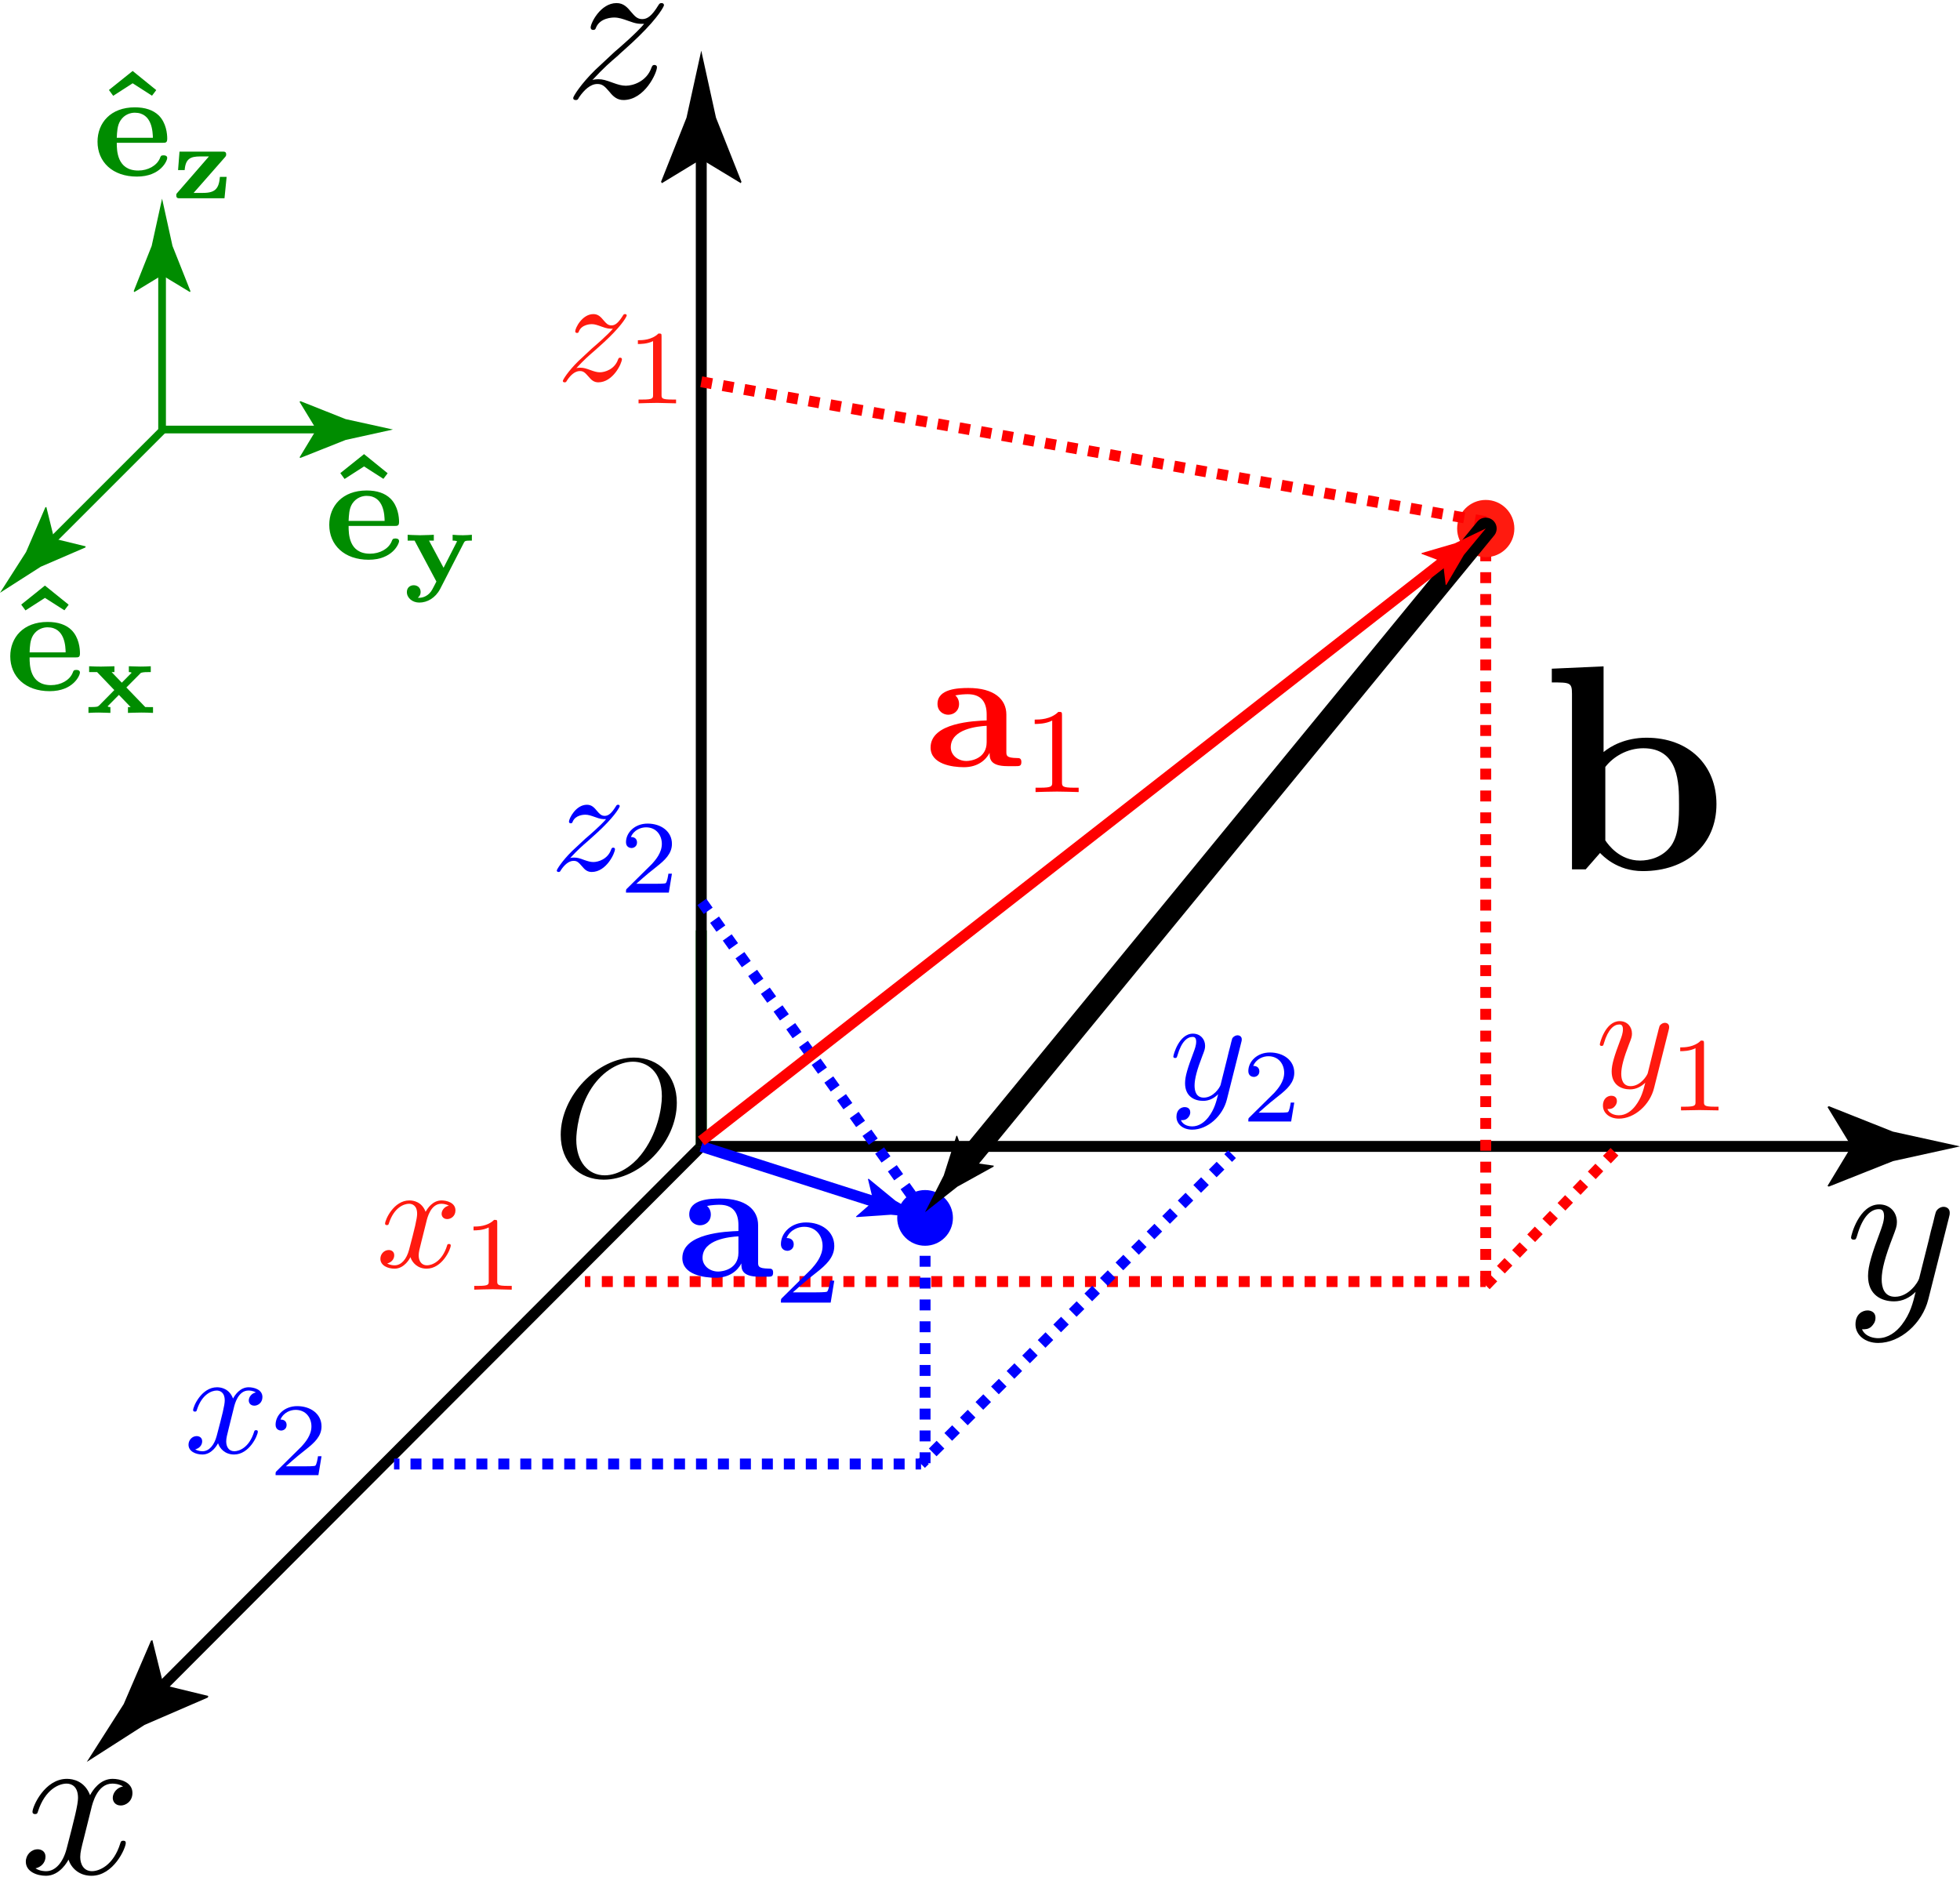 <?xml version="1.0" encoding="utf-8"?>
<!-- Generator: Adobe Illustrator 16.0.0, SVG Export Plug-In . SVG Version: 6.00 Build 0)  -->
<!DOCTYPE svg PUBLIC "-//W3C//DTD SVG 1.1//EN" "http://www.w3.org/Graphics/SVG/1.1/DTD/svg11.dtd">
<svg version="1.1" id="Calque_1" xmlns="http://www.w3.org/2000/svg" xmlns:xlink="http://www.w3.org/1999/xlink" x="0px" y="0px"
	 width="179.565px" height="171.958px" viewBox="0 0 179.565 171.958" enable-background="new 0 0 179.565 171.958"
	 xml:space="preserve">
<g>
	<g>
		<line fill="none" stroke="#FF0000" stroke-linejoin="round" x1="136.116" y1="117.406" x2="135.616" y2="117.406"/>
		
			<line fill="none" stroke="#FF0000" stroke-linejoin="round" stroke-dasharray="1.006,1.006" x1="134.61" y1="117.406" x2="54.593" y2="117.406"/>
		<line fill="none" stroke="#FF0000" stroke-linejoin="round" x1="54.089" y1="117.406" x2="53.589" y2="117.406"/>
	</g>
</g>
<g>
	<g>
		<line fill="none" stroke="#000000" stroke-linejoin="round" x1="64.245" y1="105.021" x2="13.711" y2="155.638"/>
		<g>
			<path d="M14.979,154.368l4.098,0.995l-0.029,0.145l-5.802,2.509c-1.765,1.13-3.529,2.261-5.294,3.391
				c1.127-1.767,2.255-3.533,3.382-5.3l2.5-5.806l0.13-0.044L14.979,154.368z"/>
		</g>
	</g>
</g>
<g>
	<g>
		<line fill="none" stroke="#000000" stroke-linejoin="round" x1="64.245" y1="105.021" x2="171.413" y2="105.021"/>
		<g>
			<path d="M169.618,105.021l-2.191-3.603l0.123-0.082l5.875,2.333c2.047,0.45,4.094,0.9,6.141,1.351
				c-2.047,0.45-4.094,0.9-6.141,1.351l-5.875,2.333l-0.123-0.062L169.618,105.021z"/>
		</g>
	</g>
</g>
<g>
	<defs>
		<rect id="SVGID_1_" x="2.292" y="162.678" width="10.372" height="9.28"/>
	</defs>
	<clipPath id="SVGID_2_">
		<use xlink:href="#SVGID_1_"  overflow="visible"/>
	</clipPath>
	<path clip-path="url(#SVGID_2_)" d="M8.354,165.708c0.116-0.51,0.567-2.312,1.933-2.312c0.102,0,0.567,0,0.988,0.261
		c-0.552,0.087-0.944,0.582-0.944,1.047c0,0.32,0.218,0.697,0.741,0.697c0.436,0,1.061-0.363,1.061-1.148
		c0-1.018-1.163-1.293-1.817-1.293c-1.148,0-1.832,1.047-2.064,1.497c-0.494-1.293-1.555-1.497-2.122-1.497
		c-2.035,0-3.154,2.529-3.154,3.023c0,0.204,0.203,0.204,0.232,0.204c0.16,0,0.218-0.043,0.262-0.218
		c0.668-2.079,1.962-2.573,2.631-2.573c0.363,0,1.046,0.175,1.046,1.308c0,0.611-0.334,1.933-1.046,4.666
		c-0.32,1.221-1.003,2.05-1.875,2.05c-0.117,0-0.567,0-0.974-0.262c0.494-0.101,0.916-0.508,0.916-1.061
		c0-0.524-0.421-0.684-0.712-0.684c-0.596,0-1.09,0.508-1.09,1.134c0,0.901,0.989,1.293,1.846,1.293
		c1.293,0,2.006-1.367,2.064-1.483c0.232,0.727,0.93,1.483,2.107,1.483c2.021,0,3.14-2.529,3.14-3.009
		c0-0.204-0.174-0.204-0.232-0.204c-0.174,0-0.218,0.072-0.262,0.217c-0.639,2.094-1.977,2.574-2.602,2.574
		c-0.756,0-1.076-0.64-1.076-1.294c0-0.436,0.116-0.872,0.334-1.729L8.354,165.708"/>
</g>
<g>
	<defs>
		<rect id="SVGID_3_" x="169.563" y="110.057" width="9.28" height="13.101"/>
	</defs>
	<clipPath id="SVGID_4_">
		<use xlink:href="#SVGID_3_"  overflow="visible"/>
	</clipPath>
	<path clip-path="url(#SVGID_4_)" d="M178.552,111.544c0.073-0.276,0.073-0.32,0.073-0.451c0-0.363-0.276-0.537-0.567-0.537
		c-0.203,0-0.508,0.116-0.683,0.421c-0.043,0.087-0.203,0.697-0.276,1.047c-0.146,0.508-0.276,1.046-0.393,1.569l-0.887,3.532
		c-0.073,0.29-0.916,1.672-2.209,1.672c-1.003,0-1.221-0.872-1.221-1.6c0-0.901,0.334-2.107,1.003-3.837
		c0.305-0.8,0.393-1.018,0.393-1.411c0-0.886-0.625-1.613-1.613-1.613c-1.861,0-2.587,2.849-2.587,3.024
		c0,0.204,0.204,0.204,0.232,0.204c0.204,0,0.218-0.044,0.32-0.364c0.523-1.832,1.309-2.428,1.977-2.428c0.16,0,0.494,0,0.494,0.625
		c0,0.495-0.204,1.003-0.334,1.381c-0.785,2.079-1.134,3.198-1.134,4.114c0,1.744,1.236,2.325,2.384,2.325
		c0.771,0,1.439-0.334,1.977-0.872c-0.247,1.017-0.479,1.977-1.265,3.009c-0.509,0.668-1.265,1.236-2.166,1.236
		c-0.262,0-1.149-0.059-1.483-0.814c0.32,0,0.567,0,0.843-0.232c0.189-0.189,0.392-0.436,0.392-0.813
		c0-0.611-0.538-0.684-0.727-0.684c-0.451,0-1.105,0.32-1.105,1.279c0,0.974,0.873,1.701,2.079,1.701
		c2.021,0,4.041-1.788,4.593-3.997L178.552,111.544"/>
</g>
<g>
	<defs>
		<rect id="SVGID_5_" x="52.049" width="9.28" height="9.28"/>
	</defs>
	<clipPath id="SVGID_6_">
		<use xlink:href="#SVGID_5_"  overflow="visible"/>
	</clipPath>
	<path clip-path="url(#SVGID_6_)" d="M54.273,7.333c1.061-1.148,1.628-1.628,2.34-2.238c0-0.03,1.206-1.062,1.918-1.774
		c1.86-1.817,2.297-2.761,2.297-2.834c0-0.204-0.189-0.204-0.218-0.204c-0.146,0-0.204,0.043-0.305,0.217
		c-0.582,0.946-0.988,1.251-1.468,1.251c-0.465,0-0.698-0.291-0.988-0.625c-0.378-0.451-0.712-0.843-1.366-0.843
		c-1.468,0-2.37,1.832-2.37,2.238c0,0.103,0.058,0.219,0.233,0.219c0.189,0,0.218-0.102,0.261-0.219
		c0.378-0.901,1.512-0.915,1.672-0.915c0.407,0,0.785,0.13,1.235,0.29c0.785,0.291,0.989,0.291,1.498,0.291
		c-0.698,0.843-2.34,2.253-2.718,2.573l-1.759,1.643c-1.337,1.308-2.021,2.426-2.021,2.572c0,0.189,0.189,0.189,0.232,0.189
		c0.16,0,0.189-0.029,0.305-0.248c0.465-0.683,1.047-1.221,1.672-1.221c0.45,0,0.654,0.175,1.134,0.741
		c0.334,0.422,0.698,0.727,1.264,0.727c1.934,0,3.067-2.485,3.067-3.009c0-0.103-0.073-0.204-0.233-0.204
		c-0.174,0-0.218,0.116-0.276,0.261c-0.451,1.265-1.701,1.643-2.34,1.643c-0.393,0-0.756-0.116-1.163-0.262
		c-0.669-0.247-0.959-0.334-1.367-0.334C54.767,7.26,54.447,7.26,54.273,7.333"/>
</g>
<line fill="none" stroke="#008C00" stroke-miterlimit="10" x1="64.246" y1="105.021" x2="64.246" y2="85.233"/>
<g>
	<g>
		<line fill="none" stroke="#000000" stroke-miterlimit="10" x1="64.246" y1="105.021" x2="64.246" y2="12.792"/>
		<g>
			<path d="M64.246,14.587l-3.603,2.191l-0.082-0.123l2.333-5.875c0.45-2.047,0.9-4.094,1.351-6.141
				c0.45,2.047,0.9,4.094,1.351,6.141l2.333,5.875l-0.062,0.123L64.246,14.587z"/>
		</g>
	</g>
</g>
<g>
	<g>
		<polyline fill="#008C00" points="4.117,53.644 1.944,55.387 2.334,55.919 4.117,54.772 5.9,55.909 6.29,55.397 4.117,53.644 		"/>
		<path fill="#008C00" d="M2.713,59.762c0.021-0.542,0.041-1.117,0.328-1.578c0.358-0.553,0.912-0.717,1.312-0.717
			c1.619,0,1.65,1.814,1.66,2.295H2.713 M6.884,60.224c0.308,0,0.441,0,0.441-0.38c0-0.43-0.082-1.434-0.779-2.131
			c-0.502-0.492-1.24-0.738-2.193-0.738c-2.213,0-3.413,1.425-3.413,3.146c0,1.855,1.383,3.197,3.607,3.197
			c2.183,0,2.777-1.465,2.777-1.701c0-0.246-0.267-0.246-0.328-0.246c-0.235,0-0.266,0.062-0.348,0.288
			c-0.288,0.666-1.077,1.106-1.978,1.106c-1.947,0-1.958-1.845-1.958-2.542H6.884z"/>
		<path fill="#008C00" d="M11.578,62.98l1.333-1.342c0.236-0.071,0.481-0.071,0.902-0.071v-0.533
			c-0.307,0.021-0.625,0.031-0.943,0.031c-0.328,0-0.994-0.031-1.066-0.031v0.533c0.123,0,0.195,0.02,0.256,0.062l-0.902,0.912
			l-0.933-0.973h0.257v-0.533c-0.062,0-0.82,0.031-1.23,0.031c-0.359,0-0.718-0.01-1.086-0.031v0.533h0.728l1.579,1.65l-1.384,1.404
			c-0.133,0.112-0.143,0.123-0.441,0.143c-0.154,0.01-0.492,0.01-0.543,0.01v0.533c0.318-0.021,0.635-0.031,0.943-0.031
			c0.256,0,0.943,0.031,1.066,0.031v-0.533c-0.154,0-0.195-0.021-0.256-0.071l1.035-1.046l1.076,1.117h-0.246v0.533
			c0,0,0.779-0.031,1.22-0.031c0.358,0,0.728,0.01,1.076,0.031v-0.533H13.31L11.578,62.98"/>
	</g>
	<g>
		<polyline fill="#008C00" points="33.352,41.602 31.179,43.344 31.568,43.877 33.352,42.729 35.125,43.867 35.514,43.354 
			33.352,41.602 		"/>
		<path fill="#008C00" d="M31.937,47.721c0.031-0.533,0.041-1.117,0.328-1.568c0.358-0.553,0.912-0.728,1.322-0.728
			c1.609,0,1.64,1.814,1.65,2.296H31.937 M36.108,48.182c0.308,0,0.452,0,0.452-0.379c0-0.42-0.092-1.435-0.779-2.121
			c-0.513-0.502-1.24-0.748-2.193-0.748c-2.214,0-3.423,1.425-3.423,3.146c0,1.855,1.383,3.198,3.607,3.198
			c2.183,0,2.788-1.466,2.788-1.702c0-0.246-0.267-0.246-0.339-0.246c-0.235,0-0.266,0.072-0.348,0.287
			c-0.287,0.667-1.076,1.107-1.978,1.107c-1.947,0-1.958-1.834-1.958-2.542H36.108z"/>
		<path fill="#008C00" d="M42.503,49.709c0.082-0.134,0.092-0.144,0.297-0.174c0.112-0.011,0.389-0.011,0.43-0.011v-0.533
			c-0.267,0.021-0.543,0.042-0.81,0.042c-0.287,0-0.667-0.011-0.953-0.042v0.533c0.226,0,0.267,0.011,0.41,0.062l-1.24,2.429
			l-1.333-2.491h0.44v-0.533c-0.03,0-0.809,0.042-1.26,0.042c-0.431,0-1.107-0.042-1.137-0.042v0.533h0.635l1.999,3.751
			c-0.062,0.123-0.348,0.686-0.379,0.728c-0.318,0.584-0.84,0.759-1.178,0.759c-0.083,0-0.103,0-0.144-0.011
			c0.164-0.123,0.256-0.297,0.256-0.512c0-0.42-0.307-0.625-0.635-0.625c-0.318,0-0.625,0.205-0.625,0.625
			c0,0.533,0.502,0.963,1.138,0.963c0.717,0,1.465-0.41,1.906-1.24L42.503,49.709"/>
	</g>
	<g>
		<polyline fill="#008C00" points="12.153,6.501 9.98,8.244 10.37,8.777 12.153,7.629 13.926,8.767 14.315,8.254 12.153,6.501 		"/>
		<path fill="#008C00" d="M10.697,12.62c0.031-0.542,0.041-1.117,0.339-1.578c0.358-0.554,0.912-0.717,1.312-0.717
			c1.619,0,1.64,1.814,1.66,2.295H10.697 M14.879,13.082c0.297,0,0.441,0,0.441-0.38c0-0.43-0.082-1.434-0.779-2.131
			c-0.512-0.492-1.24-0.738-2.193-0.738c-2.214,0-3.413,1.425-3.413,3.147c0,1.854,1.373,3.197,3.607,3.197
			c2.183,0,2.778-1.465,2.778-1.701c0-0.246-0.267-0.246-0.338-0.246c-0.236,0-0.256,0.062-0.338,0.287
			c-0.297,0.666-1.086,1.106-1.978,1.106c-1.948,0-1.968-1.845-1.968-2.542H14.879z"/>
		<path fill="#008C00" d="M20.628,14.382c0.092-0.112,0.092-0.164,0.092-0.246c0-0.246-0.164-0.246-0.338-0.246h-3.936l-0.133,1.691
			h0.605c0.082-1.035,0.522-1.25,1.425-1.25h0.799l-2.879,3.311c-0.113,0.123-0.113,0.144-0.113,0.256
			c0,0.266,0.154,0.266,0.338,0.266h4.079l0.195-1.958h-0.615c-0.092,1.045-0.399,1.466-1.537,1.466h-0.871L20.628,14.382"/>
	</g>
	<g>
		<g>
			
				<line fill="none" stroke="#008C00" stroke-width="0.705" stroke-miterlimit="10" x1="14.849" y1="39.349" x2="14.849" y2="23.945"/>
			<g>
				<path fill="#008C00" d="M14.849,25.211l-2.541,1.545l-0.057-0.087l1.645-4.142c0.317-1.443,0.635-2.886,0.953-4.33
					c0.317,1.443,0.635,2.886,0.953,4.33l1.645,4.142l-0.043,0.087L14.849,25.211z"/>
			</g>
		</g>
	</g>
	<g>
		<g>
			
				<line fill="none" stroke="#008C00" stroke-width="0.705" stroke-miterlimit="10" x1="14.848" y1="39.349" x2="30.252" y2="39.349"/>
			<g>
				<path fill="#008C00" d="M28.986,39.349l-1.545-2.541l0.087-0.057l4.142,1.645c1.443,0.317,2.886,0.635,4.33,0.953
					c-1.443,0.317-2.886,0.635-4.33,0.953l-4.142,1.645l-0.087-0.043L28.986,39.349z"/>
			</g>
		</g>
	</g>
	<g>
		<g>
			
				<line fill="none" stroke="#008C00" stroke-width="0.705" stroke-miterlimit="10" x1="14.957" y1="39.349" x2="4.064" y2="50.241"/>
			<g>
				<path fill="#008C00" d="M4.959,49.346l2.889,0.704l-0.021,0.102l-4.093,1.766C2.49,52.713,1.245,53.509,0,54.305
					c0.796-1.245,1.592-2.49,2.388-3.735l1.766-4.093l0.092-0.03L4.959,49.346z"/>
			</g>
		</g>
	</g>
</g>
<g>
	<g>
		<line fill="none" stroke="#0000FF" stroke-miterlimit="10" x1="84.383" y1="134.118" x2="83.883" y2="134.118"/>
		
			<line fill="none" stroke="#0000FF" stroke-miterlimit="10" stroke-dasharray="1.006,1.006" x1="82.877" y1="134.118" x2="37.101" y2="134.118"/>
		<line fill="none" stroke="#0000FF" stroke-miterlimit="10" x1="36.598" y1="134.118" x2="36.098" y2="134.118"/>
	</g>
</g>
<g>
	<g>
		<line fill="none" stroke="#0000FF" stroke-miterlimit="10" x1="84.383" y1="134.118" x2="84.737" y2="133.765"/>
		
			<line fill="none" stroke="#0000FF" stroke-miterlimit="10" stroke-dasharray="1.006,1.006" x1="85.449" y1="133.055" x2="112.163" y2="106.442"/>
		<line fill="none" stroke="#0000FF" stroke-miterlimit="10" x1="112.519" y1="106.087" x2="112.873" y2="105.734"/>
	</g>
</g>
<path d="M55.399,107.671c-1.518,0-2.603-1.244-2.603-3.276c0-0.685,0.217-2.933,1.404-4.725c1.061-1.61,2.568-2.408,3.789-2.408
	c1.267,0,2.648,0.867,2.648,3.162c0,1.107-0.411,3.503-1.94,5.398C57.956,106.758,56.7,107.671,55.399,107.671 M62.007,101.017
	c0-2.477-1.632-4.132-3.926-4.132c-3.321,0-6.711,3.493-6.711,7.076c0,2.557,1.724,4.109,3.938,4.109
	C58.572,108.07,62.007,104.704,62.007,101.017z"/>
<line fill="none" stroke="#0000FF" stroke-miterlimit="10" stroke-dasharray="1,1" x1="64.3" y1="82.625" x2="84.695" y2="111.146"/>
<g>
	<path fill="#FF1A0F" d="M39.067,111.905c0.082-0.358,0.399-1.627,1.361-1.627c0.071,0,0.399,0,0.695,0.174
		c-0.389,0.072-0.665,0.419-0.665,0.747c0,0.225,0.153,0.481,0.521,0.481c0.307,0,0.747-0.245,0.747-0.798
		c0-0.716-0.819-0.911-1.279-0.911c-0.808,0-1.289,0.737-1.453,1.044c-0.348-0.911-1.095-1.044-1.494-1.044
		c-1.433,0-2.221,1.78-2.221,2.128c0,0.133,0.144,0.133,0.164,0.133c0.112,0,0.153-0.031,0.184-0.154
		c0.471-1.463,1.381-1.801,1.852-1.801c0.256,0,0.736,0.123,0.736,0.921c0,0.43-0.225,1.351-0.736,3.285
		c-0.225,0.859-0.706,1.432-1.32,1.432c-0.082,0-0.399,0-0.686-0.174c0.348-0.071,0.645-0.358,0.645-0.747
		c0-0.368-0.297-0.48-0.501-0.48c-0.419,0-0.767,0.358-0.767,0.798c0,0.634,0.695,0.911,1.299,0.911
		c0.911,0,1.412-0.962,1.453-1.054c0.164,0.511,0.665,1.054,1.483,1.054c1.422,0,2.21-1.78,2.21-2.128
		c0-0.133-0.123-0.133-0.164-0.133c-0.123,0-0.153,0.051-0.174,0.153c-0.46,1.474-1.401,1.801-1.842,1.801
		c-0.532,0-0.757-0.439-0.757-0.91c0-0.297,0.082-0.604,0.235-1.208L39.067,111.905"/>
	<path fill="#FF1A0F" d="M45.554,112.018c0-0.256-0.01-0.266-0.287-0.266c-0.614,0.604-1.494,0.614-1.883,0.614v0.348
		c0.225,0,0.86,0,1.392-0.266v4.911c0,0.317,0,0.44-0.962,0.44h-0.368v0.348c0.174-0.01,1.361-0.041,1.719-0.041
		c0.296,0,1.514,0.031,1.719,0.041v-0.348h-0.358c-0.972,0-0.972-0.123-0.972-0.44V112.018"/>
</g>
<g>
	<path fill="#FF1A0F" d="M52.801,33.725c0.747-0.797,1.146-1.146,1.647-1.575c0-0.01,0.849-0.737,1.351-1.238
		c1.31-1.279,1.617-1.944,1.617-2.005c0-0.133-0.123-0.133-0.154-0.133c-0.092,0-0.143,0.031-0.205,0.154
		c-0.419,0.665-0.706,0.88-1.033,0.88c-0.337,0-0.501-0.205-0.706-0.44c-0.266-0.317-0.501-0.594-0.952-0.594
		c-1.033,0-1.667,1.279-1.667,1.576c0,0.071,0.041,0.153,0.164,0.153s0.153-0.071,0.174-0.153c0.266-0.634,1.064-0.655,1.177-0.655
		c0.287,0,0.553,0.103,0.87,0.215c0.553,0.205,0.706,0.205,1.064,0.205c-0.501,0.593-1.657,1.586-1.923,1.811l-1.238,1.156
		c-0.941,0.921-1.422,1.708-1.422,1.811c0,0.133,0.133,0.133,0.164,0.133c0.113,0,0.143-0.03,0.225-0.184
		c0.317-0.481,0.727-0.85,1.167-0.85c0.317,0,0.46,0.123,0.808,0.522c0.236,0.287,0.481,0.512,0.88,0.512
		c1.361,0,2.169-1.75,2.169-2.128c0-0.062-0.062-0.133-0.164-0.133c-0.133,0-0.154,0.082-0.194,0.174
		c-0.317,0.9-1.208,1.167-1.658,1.167c-0.276,0-0.532-0.082-0.818-0.184c-0.471-0.174-0.676-0.235-0.962-0.235
		C53.149,33.685,52.924,33.685,52.801,33.725"/>
	<path fill="#FF1A0F" d="M60.608,30.82c0-0.256-0.01-0.266-0.286-0.266c-0.614,0.604-1.494,0.614-1.883,0.614v0.348
		c0.225,0,0.859,0,1.392-0.266v4.911c0,0.317,0,0.44-0.962,0.44H58.5v0.348c0.174-0.01,1.361-0.041,1.719-0.041
		c0.297,0,1.515,0.031,1.719,0.041v-0.348H61.58c-0.972,0-0.972-0.123-0.972-0.44V30.82"/>
</g>
<line fill="none" stroke="#FF0000" stroke-linejoin="round" stroke-miterlimit="10" stroke-dasharray="1,1" x1="136.116" y1="117.756" x2="148.031" y2="105.388"/>
<line fill="none" stroke="#0000FF" stroke-miterlimit="10" stroke-dasharray="1,1" x1="84.75" y1="111.045" x2="84.75" y2="134.091"/>
<line fill="none" stroke="#FF0000" stroke-linejoin="round" stroke-miterlimit="10" stroke-dasharray="1,1" x1="136.116" y1="48.42" x2="136.116" y2="117.406"/>
<g>
	<g>
		<line fill="none" stroke="#0000FF" stroke-miterlimit="10" x1="64.246" y1="105.021" x2="80.867" y2="110.332"/>
		<g>
			<path fill="#0000FF" d="M80.012,110.058l-0.496-2.049l0.071-0.02l2.443,2.005c0.907,0.526,1.813,1.052,2.719,1.578
				c-1.043-0.097-2.087-0.194-3.13-0.291l-3.153,0.218l-0.049-0.048L80.012,110.058z"/>
		</g>
	</g>
</g>
<circle fill="#0000FF" cx="84.75" cy="111.572" r="2.552"/>
<circle fill="#FF1A0F" cx="136.116" cy="48.42" r="2.621"/>
<g>
	<path fill="#0000FF" d="M20.955,130.854c-0.149,0.598-0.231,0.897-0.231,1.196c0,0.462,0.217,0.897,0.748,0.897
		c0.435,0,1.36-0.327,1.808-1.781c0.027-0.095,0.055-0.149,0.177-0.149c0.041,0,0.163,0,0.163,0.136c0,0.34-0.775,2.094-2.175,2.094
		c-0.816,0-1.306-0.53-1.469-1.033c-0.041,0.082-0.53,1.033-1.427,1.033c-0.598,0-1.278-0.272-1.278-0.897
		c0-0.435,0.34-0.789,0.748-0.789c0.204,0,0.503,0.108,0.503,0.476c0,0.381-0.299,0.667-0.639,0.734
		c0.286,0.177,0.599,0.177,0.68,0.177c0.598,0,1.074-0.571,1.292-1.414c0.503-1.903,0.734-2.814,0.734-3.236
		c0-0.789-0.476-0.911-0.734-0.911c-0.462,0-1.36,0.34-1.822,1.781c-0.027,0.123-0.068,0.149-0.177,0.149
		c-0.027,0-0.163,0-0.163-0.136c0-0.34,0.775-2.094,2.188-2.094c0.395,0,1.128,0.136,1.469,1.033
		c0.163-0.312,0.639-1.033,1.427-1.033c0.462,0,1.265,0.19,1.265,0.897c0,0.544-0.435,0.789-0.734,0.789
		c-0.367,0-0.517-0.258-0.517-0.476c0-0.326,0.272-0.666,0.653-0.734c-0.286-0.177-0.612-0.177-0.68-0.177
		c-0.952,0-1.264,1.25-1.346,1.604L20.955,130.854z"/>
</g>
<g>
	<path fill="#0000FF" d="M29.17,135.138h-3.923c0-0.267,0-0.286,0.096-0.372l2.294-2.266c0.305-0.343,0.895-1,0.895-1.828
		c0-0.771-0.495-1.514-1.447-1.514c-0.447,0-1.095,0.209-1.39,0.885c0.495,0,0.562,0.333,0.562,0.505
		c0,0.343-0.276,0.505-0.505,0.505c-0.095,0-0.505-0.048-0.505-0.533c0-0.876,0.8-1.705,1.98-1.705c1.219,0,2.229,0.705,2.229,1.857
		c0,0.904-0.657,1.495-1.362,2.057c-0.571,0.447-0.905,0.714-1.904,1.6h1.752c0.133,0,0.867,0,0.943-0.058
		c0.124-0.095,0.219-0.657,0.247-0.866h0.324L29.17,135.138z"/>
</g>
<g>
	<path fill="#0000FF" d="M112.403,100.715c-0.381,1.536-1.781,2.773-3.181,2.773c-0.843,0-1.441-0.503-1.441-1.183
		c0-0.667,0.449-0.884,0.761-0.884c0.136,0,0.503,0.054,0.503,0.476c0,0.258-0.136,0.435-0.272,0.558
		c-0.19,0.163-0.367,0.163-0.584,0.163c0.231,0.53,0.843,0.571,1.033,0.571c0.625,0,1.142-0.394,1.495-0.856
		c0.544-0.72,0.707-1.387,0.884-2.094c-0.38,0.381-0.843,0.612-1.373,0.612c-0.802,0-1.659-0.408-1.659-1.618
		c0-0.639,0.245-1.414,0.789-2.855c0.095-0.258,0.231-0.612,0.231-0.952c0-0.435-0.231-0.435-0.34-0.435
		c-0.462,0-1.006,0.408-1.373,1.686c-0.068,0.218-0.082,0.245-0.217,0.245c-0.027,0-0.164,0-0.164-0.136
		c0-0.123,0.503-2.094,1.795-2.094c0.68,0,1.115,0.503,1.115,1.115c0,0.272-0.054,0.421-0.272,0.979
		c-0.462,1.196-0.693,2.04-0.693,2.665c0,0.503,0.149,1.102,0.843,1.102c0.897,0,1.482-0.952,1.537-1.156l0.612-2.447
		c0.082-0.367,0.177-0.734,0.272-1.087c0.054-0.245,0.163-0.667,0.19-0.734c0.123-0.204,0.34-0.286,0.476-0.286
		c0.204,0,0.394,0.123,0.394,0.367c0,0.095,0,0.123-0.054,0.313L112.403,100.715z"/>
</g>
<g>
	<path fill="#0000FF" d="M118.288,102.741h-3.923c0-0.267,0-0.286,0.096-0.372l2.294-2.266c0.305-0.343,0.895-1,0.895-1.828
		c0-0.771-0.495-1.514-1.447-1.514c-0.447,0-1.095,0.209-1.39,0.885c0.495,0,0.562,0.333,0.562,0.505
		c0,0.343-0.276,0.505-0.505,0.505c-0.095,0-0.505-0.048-0.505-0.533c0-0.876,0.8-1.705,1.98-1.705c1.219,0,2.229,0.705,2.229,1.857
		c0,0.904-0.657,1.495-1.362,2.057c-0.571,0.447-0.905,0.714-1.904,1.6h1.752c0.133,0,0.867,0,0.943-0.058
		c0.124-0.095,0.219-0.657,0.247-0.866h0.324L118.288,102.741z"/>
</g>
<g>
	<path fill="#0000FF" d="M52.603,78.563c0.286,0,0.489,0.055,0.952,0.231c0.286,0.095,0.53,0.177,0.802,0.177
		c0.449,0,1.319-0.258,1.631-1.142c0.041-0.095,0.068-0.177,0.19-0.177c0.109,0,0.163,0.068,0.163,0.136
		c0,0.367-0.789,2.094-2.134,2.094c-0.395,0-0.639-0.217-0.87-0.503c-0.34-0.394-0.476-0.517-0.789-0.517
		c-0.435,0-0.843,0.367-1.156,0.843c-0.082,0.15-0.109,0.177-0.218,0.177c-0.027,0-0.163,0-0.163-0.136
		c0-0.095,0.476-0.87,1.4-1.781l1.224-1.142c0.258-0.217,1.4-1.196,1.89-1.781c-0.354,0-0.503,0-1.047-0.204
		c-0.312-0.109-0.571-0.204-0.856-0.204c-0.108,0-0.897,0.013-1.155,0.639c-0.027,0.082-0.055,0.15-0.177,0.15
		c-0.123,0-0.164-0.082-0.164-0.15c0-0.285,0.625-1.55,1.646-1.55c0.448,0,0.68,0.272,0.938,0.584
		c0.204,0.231,0.367,0.435,0.693,0.435s0.612-0.217,1.02-0.87c0.068-0.122,0.109-0.149,0.204-0.149c0.027,0,0.149,0,0.149,0.136
		c0,0.055-0.299,0.707-1.591,1.972c-0.489,0.489-1.332,1.21-1.332,1.224c-0.49,0.421-0.884,0.761-1.618,1.55
		C52.358,78.563,52.576,78.563,52.603,78.563z"/>
</g>
<g>
	<path fill="#0000FF" d="M61.273,81.772h-3.923c0-0.267,0-0.286,0.096-0.372l2.294-2.266c0.305-0.343,0.895-1,0.895-1.828
		c0-0.771-0.495-1.514-1.447-1.514c-0.447,0-1.095,0.209-1.39,0.885c0.495,0,0.562,0.333,0.562,0.505
		c0,0.343-0.276,0.505-0.505,0.505c-0.095,0-0.505-0.048-0.505-0.533c0-0.876,0.8-1.705,1.98-1.705c1.219,0,2.229,0.705,2.229,1.857
		c0,0.904-0.657,1.495-1.362,2.057c-0.571,0.447-0.905,0.714-1.904,1.6h1.752c0.133,0,0.867,0,0.943-0.058
		c0.124-0.095,0.219-0.657,0.247-0.866h0.324L61.273,81.772z"/>
</g>
<line fill="none" stroke="#FF0000" stroke-linejoin="round" stroke-miterlimit="10" stroke-dasharray="1,1" x1="64.246" y1="34.974" x2="136.116" y2="47.79"/>
<g>
	<defs>
		<rect id="SVGID_7_" x="141.522" y="60.474" width="16.439" height="19.429"/>
	</defs>
	<clipPath id="SVGID_8_">
		<use xlink:href="#SVGID_7_"  overflow="visible"/>
	</clipPath>
	<g clip-path="url(#SVGID_8_)">
		<path d="M150.849,67.582c3.885,0,6.404,2.519,6.404,6.083c0,3.724-2.76,6.136-6.752,6.136c-2.384,0-3.697-1.447-3.912-1.661
			l-1.313,1.5h-1.259V63.563c0-1.045-0.188-1.045-1.849-1.045v-1.259l4.743-0.214v7.851
			C147.553,68.359,148.893,67.582,150.849,67.582z M150.259,78.836c0.857,0,2.09-0.295,2.867-1.394
			c0.697-1.045,0.697-2.519,0.697-3.778c0-1.875,0-5.118-3.269-5.118c-1.474,0-2.76,0.777-3.483,1.715v6.725
			C147.338,77.389,148.383,78.836,150.259,78.836z"/>
	</g>
</g>
<g>
	<path fill="#FF1A0F" d="M152.868,94.396c0.051-0.195,0.051-0.226,0.051-0.318c0-0.255-0.184-0.378-0.399-0.378
		c-0.133,0-0.358,0.082-0.48,0.296c-0.031,0.062-0.133,0.491-0.194,0.737c-0.092,0.358-0.195,0.737-0.276,1.105l-0.614,2.486
		c-0.062,0.205-0.655,1.177-1.566,1.177c-0.706,0-0.859-0.614-0.859-1.126c0-0.634,0.235-1.483,0.706-2.701
		c0.225-0.563,0.276-0.716,0.276-0.993c0-0.624-0.44-1.136-1.125-1.136c-1.31,0-1.821,2.005-1.821,2.128
		c0,0.143,0.133,0.143,0.164,0.143c0.133,0,0.154-0.031,0.215-0.256c0.379-1.289,0.931-1.708,1.402-1.708
		c0.103,0,0.337,0,0.337,0.44c0,0.348-0.133,0.706-0.235,0.972c-0.553,1.463-0.798,2.251-0.798,2.896
		c0,1.228,0.87,1.637,1.688,1.637c0.532,0,1.002-0.235,1.392-0.614c-0.185,0.716-0.348,1.392-0.901,2.118
		c-0.358,0.471-0.88,0.87-1.514,0.87c-0.194,0-0.818-0.041-1.054-0.573c0.225,0,0.399,0,0.593-0.164
		c0.144-0.133,0.276-0.307,0.276-0.573c0-0.429-0.368-0.48-0.512-0.48c-0.317,0-0.767,0.225-0.767,0.9
		c0,0.686,0.604,1.197,1.463,1.197c1.422,0,2.845-1.258,3.223-2.813L152.868,94.396"/>
	<path fill="#FF1A0F" d="M156.111,95.603c0-0.266-0.02-0.276-0.286-0.276c-0.614,0.614-1.494,0.624-1.893,0.624v0.348
		c0.235,0,0.87,0,1.402-0.276v4.911c0,0.317,0,0.45-0.962,0.45h-0.368v0.338c0.174-0.01,1.361-0.031,1.708-0.031
		c0.307,0,1.515,0.021,1.729,0.031v-0.338h-0.368c-0.962,0-0.962-0.133-0.962-0.45V95.603"/>
</g>
<g>
	<g>
		
			<line fill="none" stroke="#000000" stroke-width="2" stroke-linecap="round" stroke-linejoin="round" x1="136.116" y1="48.42" x2="87.852" y2="107.263"/>
		<g>
			<path d="M88.535,106.43l2.505,0.354l-0.009,0.088l-3.318,1.838c-0.988,0.778-1.976,1.557-2.963,2.334
				c0.57-1.121,1.14-2.242,1.71-3.363l1.153-3.613l0.075-0.034L88.535,106.43z"/>
		</g>
	</g>
</g>
<g>
	<g>
		<line fill="none" stroke="#FF0000" stroke-linejoin="round" x1="64.246" y1="104.525" x2="132.903" y2="50.928"/>
		<g>
			<path fill="#FF0000" d="M132.196,51.48l-1.972-0.746l0.023-0.07l3.033-0.888c0.945-0.453,1.891-0.905,2.836-1.357
				c-0.668,0.807-1.336,1.614-2.004,2.422l-1.598,2.727l-0.067,0.014L132.196,51.48z"/>
		</g>
	</g>
</g>
<g>
	<path fill="#FF0000" d="M88.307,70.283c-1.091,0-3.051-0.284-3.051-1.802c0-2.292,4.015-2.435,5.138-2.482v-0.538
		c0-1.202-0.553-1.865-1.739-1.865c-0.19,0-0.696,0.016-1.138,0.11c0.047,0.032,0.348,0.3,0.348,0.775
		c0,0.664-0.506,0.996-0.996,0.996c-0.427,0-0.98-0.3-0.98-0.996c0-1.391,1.929-1.455,2.83-1.455c2.355,0,3.478,1.027,3.478,2.435
		v3.398c0,0.364,0,0.569,0.964,0.585c0.205,0,0.411,0,0.411,0.364c0,0.379-0.189,0.379-0.506,0.379h-0.759
		c-1.644,0-1.644-0.727-1.644-1.217C90.314,69.635,89.571,70.283,88.307,70.283z M87.105,68.465c0,0.696,0.632,1.249,1.438,1.249
		c0.395,0,1.85-0.206,1.85-1.723v-1.502C89.603,66.536,87.105,66.758,87.105,68.465z"/>
</g>
<g>
	<path fill="#FF0000" d="M97.295,71.653c0,0.365,0,0.509,1.106,0.509h0.42v0.398c-0.243-0.011-1.637-0.044-1.98-0.044
		c-0.409,0-1.77,0.033-1.969,0.044v-0.398h0.42c1.106,0,1.106-0.144,1.106-0.509v-5.642c-0.608,0.31-1.339,0.31-1.604,0.31v-0.398
		c0.453,0,1.46-0.011,2.168-0.708c0.31,0,0.332,0.011,0.332,0.31V71.653z"/>
</g>
<g>
	<path fill="#0000FF" d="M65.564,117.055c-1.091,0-3.051-0.284-3.051-1.802c0-2.292,4.015-2.435,5.138-2.482v-0.538
		c0-1.202-0.553-1.865-1.739-1.865c-0.19,0-0.696,0.016-1.138,0.11c0.047,0.032,0.348,0.3,0.348,0.775
		c0,0.664-0.506,0.996-0.996,0.996c-0.427,0-0.98-0.3-0.98-0.996c0-1.391,1.929-1.455,2.83-1.455c2.355,0,3.478,1.027,3.478,2.435
		v3.398c0,0.364,0,0.569,0.964,0.585c0.205,0,0.411,0,0.411,0.364c0,0.379-0.189,0.379-0.506,0.379h-0.759
		c-1.644,0-1.644-0.727-1.644-1.217C67.572,116.407,66.829,117.055,65.564,117.055z M64.363,115.237
		c0,0.696,0.632,1.249,1.438,1.249c0.395,0,1.85-0.206,1.85-1.723v-1.502C66.86,113.309,64.363,113.53,64.363,115.237z"/>
</g>
<g>
	<path fill="#0000FF" d="M76.101,119.333h-4.558c0-0.31,0-0.332,0.111-0.432l2.666-2.633c0.354-0.398,1.04-1.162,1.04-2.124
		c0-0.896-0.575-1.759-1.682-1.759c-0.52,0-1.272,0.243-1.615,1.029c0.575,0,0.653,0.387,0.653,0.586
		c0,0.398-0.321,0.586-0.586,0.586c-0.11,0-0.586-0.055-0.586-0.619c0-1.018,0.929-1.98,2.301-1.98c1.416,0,2.588,0.819,2.588,2.157
		c0,1.051-0.763,1.737-1.582,2.39c-0.664,0.52-1.051,0.83-2.213,1.858h2.036c0.155,0,1.007,0,1.095-0.066
		c0.144-0.11,0.254-0.763,0.288-1.006h0.376L76.101,119.333z"/>
</g>
<g>
</g>
<g>
</g>
<g>
</g>
<g>
</g>
<g>
</g>
<g>
</g>
<g>
</g>
</svg>
